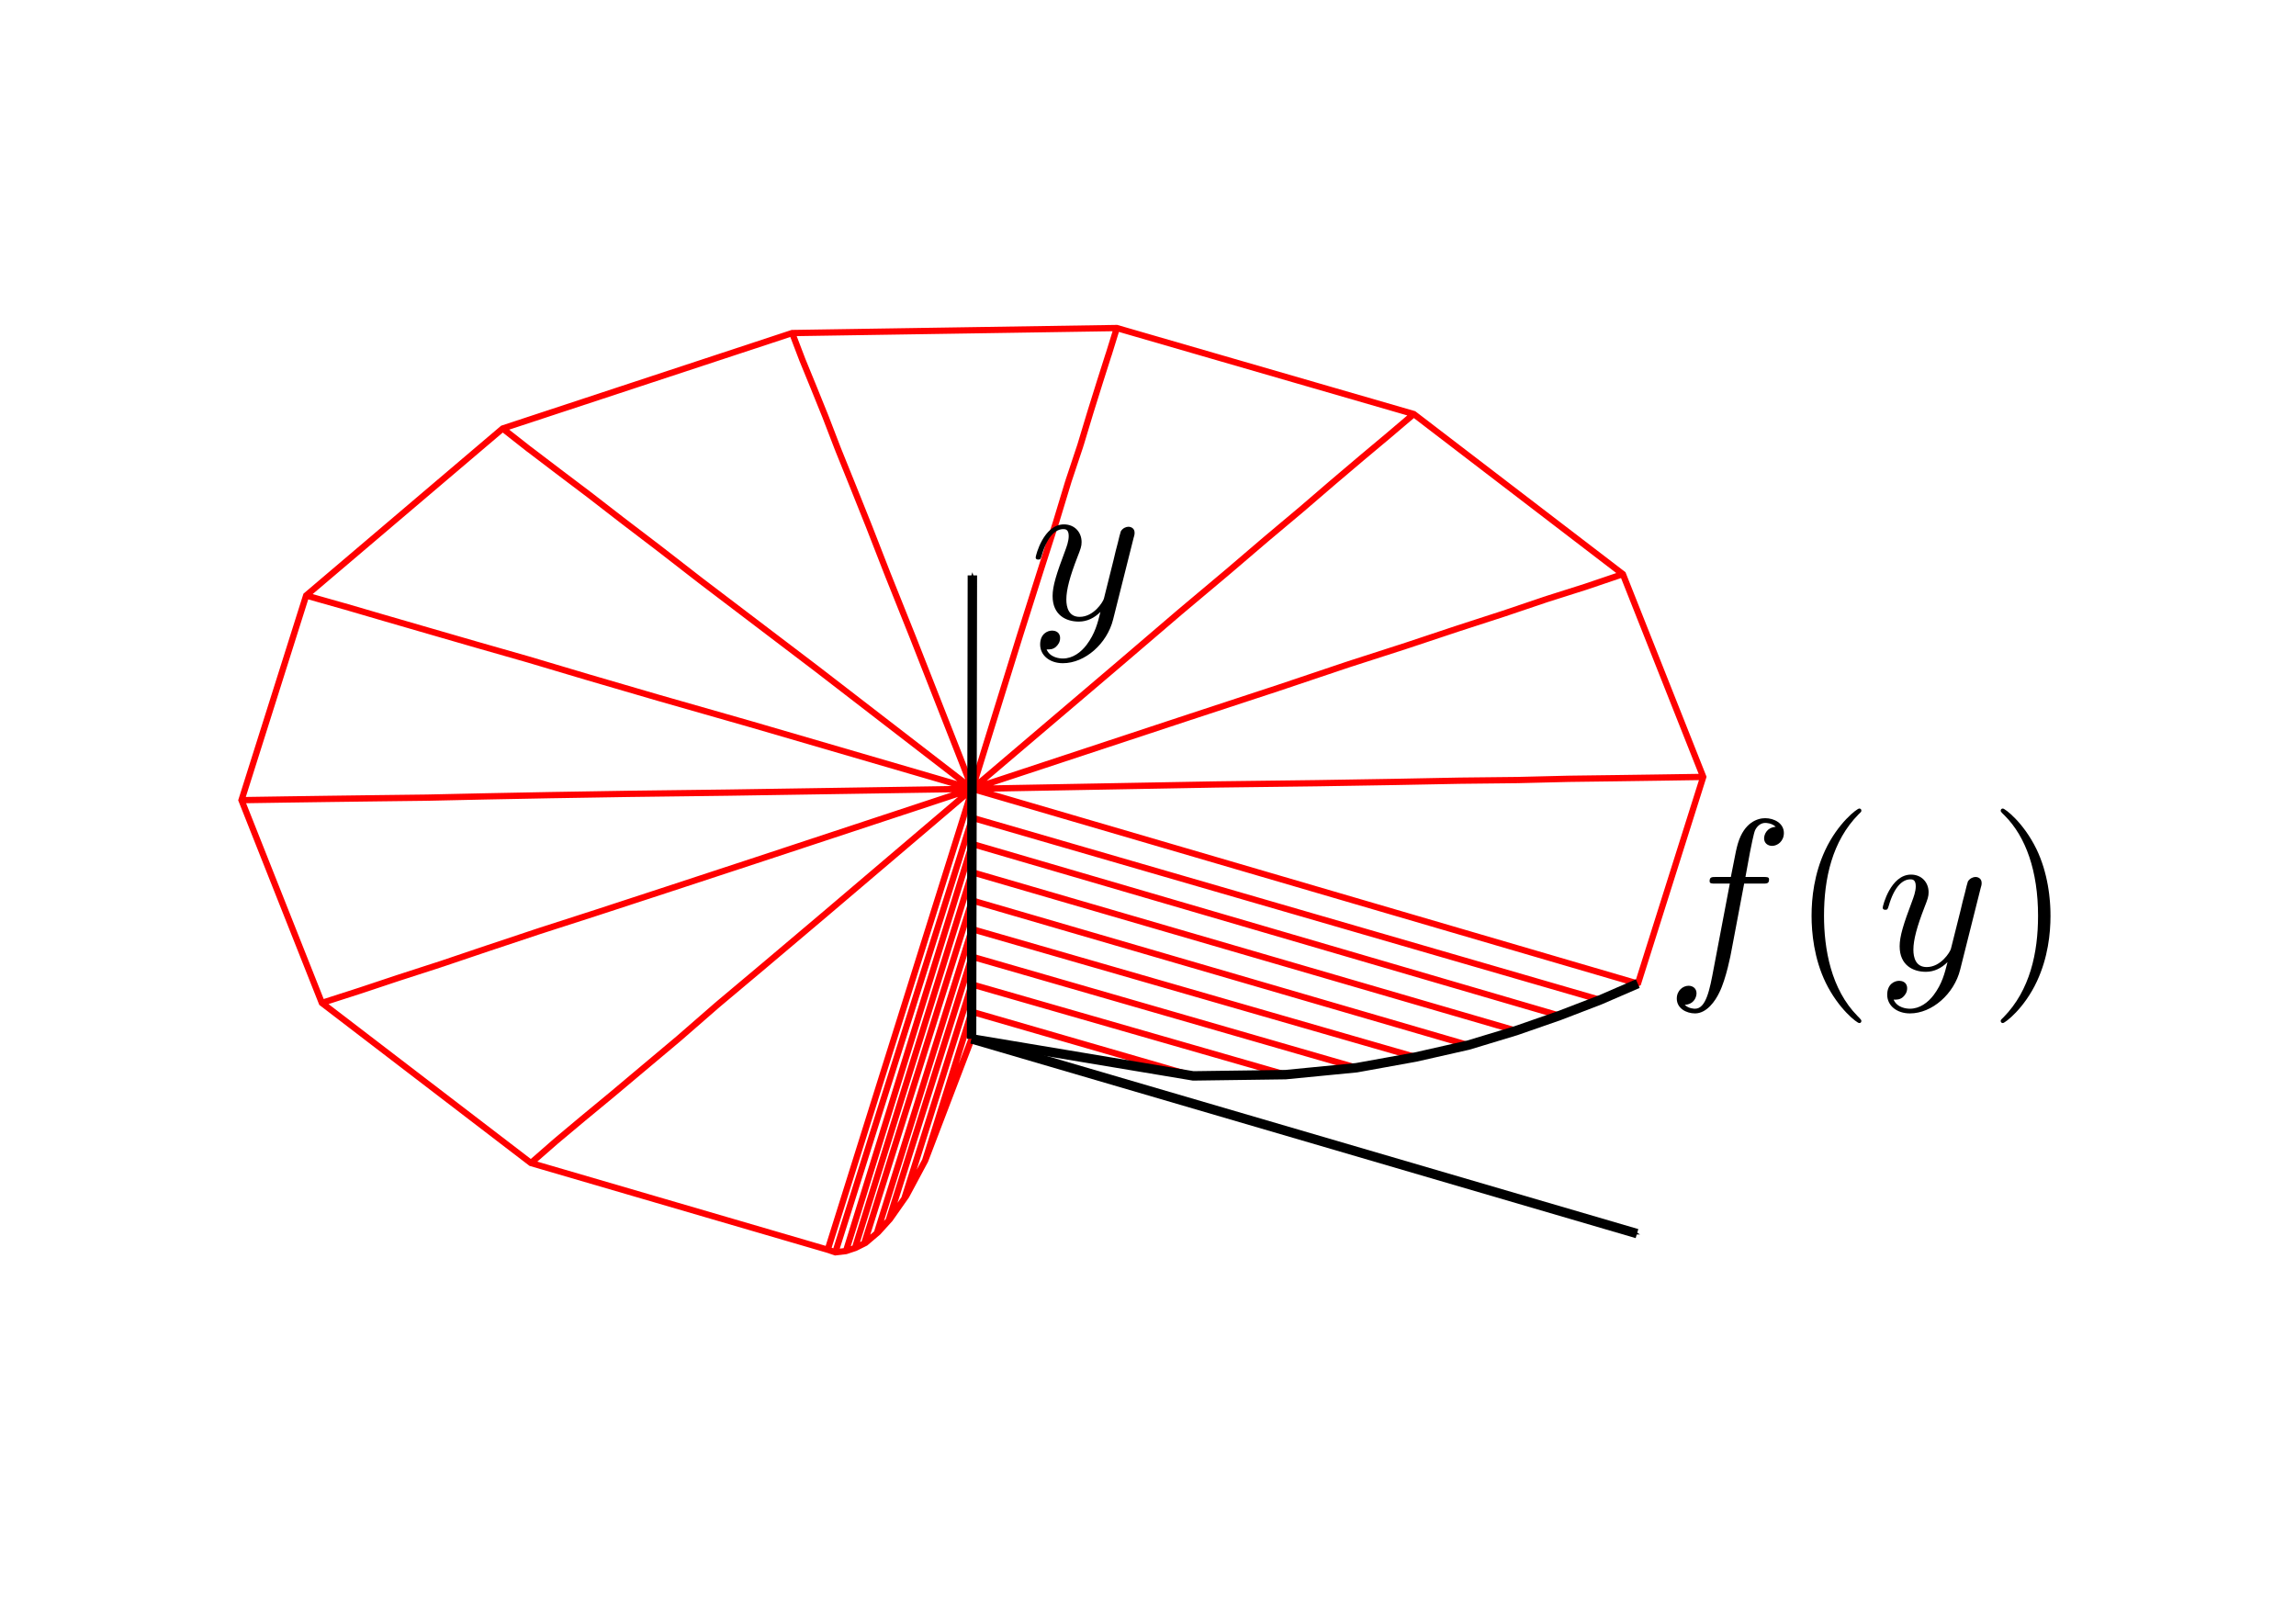 <?xml version="1.0" encoding="UTF-8" standalone="no"?>
<!-- Created with Inkscape (http://www.inkscape.org/) -->
<svg
   xmlns:svg="http://www.w3.org/2000/svg"
   xmlns="http://www.w3.org/2000/svg"
   xmlns:xlink="http://www.w3.org/1999/xlink"
   version="1.0"
   width="365.668"
   height="255.979"
   id="svg13031"
   style="display:inline">
  <desc
     id="desc13033">Produced by GNUPLOT 4.2 patchlevel 4  </desc>
  <defs
     id="defs13035">
    <marker
       refX="0"
       refY="0"
       orient="auto"
       id="Arrow1Mstart"
       style="overflow:visible">
      <path
         d="M 0,0 L 5,-5 L -12.5,0 L 5,5 L 0,0 z"
         transform="matrix(0.4,0,0,0.4,4,0)"
         id="path5830"
         style="fill-rule:evenodd;stroke:#000000;stroke-width:1pt;marker-start:none" />
    </marker>
    <marker
       refX="0"
       refY="0"
       orient="auto"
       id="Arrow1Mend"
       style="overflow:visible">
      <path
         d="M 0,0 L 5,-5 L -12.5,0 L 5,5 L 0,0 z"
         transform="matrix(-0.4,0,0,-0.4,-4,0)"
         id="path5833"
         style="fill-rule:evenodd;stroke:#000000;stroke-width:1pt;marker-start:none" />
    </marker>
    <circle
       cx="0"
       cy="0"
       r="1"
       id="gpDot" />
    <path
       d="M -1,0 L 1,0 M 0,-1 L 0,1"
       id="gpPt0"
       style="stroke-width:0.222" />
    <path
       d="M -1,-1 L 1,1 M 1,-1 L -1,1"
       id="gpPt1"
       style="stroke-width:0.222" />
    <path
       d="M -1,0 L 1,0 M 0,-1 L 0,1 M -1,-1 L 1,1 M -1,1 L 1,-1"
       id="gpPt2"
       style="stroke-width:0.222" />
    <rect
       width="2"
       height="2"
       x="-1"
       y="-1"
       id="gpPt3"
       style="stroke-width:0.222" />
    <use
       id="gpPt4"
       style="stroke:none"
       x="0"
       y="0"
       width="600"
       height="480"
       xlink:href="#gpPt3" />
    <circle
       cx="0"
       cy="0"
       r="1"
       id="gpPt5"
       style="stroke-width:0.222" />
    <use
       id="gpPt6"
       style="stroke:none"
       x="0"
       y="0"
       width="600"
       height="480"
       xlink:href="#gpPt5" />
    <path
       d="M 0,-1.33 L -1.33,0.67 L 1.33,0.67 L 0,-1.33 z"
       id="gpPt7"
       style="stroke-width:0.222" />
    <use
       id="gpPt8"
       style="stroke:none"
       x="0"
       y="0"
       width="600"
       height="480"
       xlink:href="#gpPt7" />
    <use
       transform="scale(-1,-1)"
       id="gpPt9"
       x="0"
       y="0"
       width="600"
       height="480"
       xlink:href="#gpPt7" />
    <use
       id="gpPt10"
       style="stroke:none"
       x="0"
       y="0"
       width="600"
       height="480"
       xlink:href="#gpPt9" />
    <use
       transform="matrix(0.707,0.707,-0.707,0.707,0,0)"
       id="gpPt11"
       x="0"
       y="0"
       width="600"
       height="480"
       xlink:href="#gpPt3" />
    <use
       id="gpPt12"
       style="stroke:none"
       x="0"
       y="0"
       width="600"
       height="480"
       xlink:href="#gpPt11" />
    <use
       id="use13987"
       style="stroke:none"
       x="0"
       y="0"
       width="600"
       height="480"
       xlink:href="#gpPt11" />
    <use
       transform="matrix(0.707,0.707,-0.707,0.707,0,0)"
       id="use13985"
       x="0"
       y="0"
       width="600"
       height="480"
       xlink:href="#gpPt3" />
    <use
       id="use13983"
       style="stroke:none"
       x="0"
       y="0"
       width="600"
       height="480"
       xlink:href="#gpPt9" />
    <use
       transform="scale(-1,-1)"
       id="use13981"
       x="0"
       y="0"
       width="600"
       height="480"
       xlink:href="#gpPt7" />
    <use
       id="use13979"
       style="stroke:none"
       x="0"
       y="0"
       width="600"
       height="480"
       xlink:href="#gpPt7" />
    <path
       d="M 0,-1.33 L -1.33,0.67 L 1.33,0.67 L 0,-1.33 z"
       id="path13977"
       style="stroke-width:0.222" />
    <use
       id="use13975"
       style="stroke:none"
       x="0"
       y="0"
       width="600"
       height="480"
       xlink:href="#gpPt5" />
    <circle
       cx="0"
       cy="0"
       r="1"
       id="circle13973"
       style="stroke-width:0.222" />
    <use
       id="use13971"
       style="stroke:none"
       x="0"
       y="0"
       width="600"
       height="480"
       xlink:href="#gpPt3" />
    <rect
       width="2"
       height="2"
       x="-1"
       y="-1"
       id="rect13969"
       style="stroke-width:0.222" />
    <path
       d="M -1,0 L 1,0 M 0,-1 L 0,1 M -1,-1 L 1,1 M -1,1 L 1,-1"
       id="path13967"
       style="stroke-width:0.222" />
    <path
       d="M -1,-1 L 1,1 M 1,-1 L -1,1"
       id="path13965"
       style="stroke-width:0.222" />
    <path
       d="M -1,0 L 1,0 M 0,-1 L 0,1"
       id="path13963"
       style="stroke-width:0.222" />
    <circle
       cx="0"
       cy="0"
       r="1"
       id="circle13961" />
  </defs>
  <g
     transform="translate(-145.137,-55.85)"
     id="g13051"
     style="fill:none;stroke-width:1;stroke-linecap:butt;stroke-linejoin:miter" />
  <g
     transform="translate(-145.137,-55.85)"
     id="g13053"
     style="fill:none;stroke-width:1;stroke-linecap:butt;stroke-linejoin:miter" />
  <g
     transform="translate(-145.137,-55.85)"
     id="g13107"
     style="fill:none;stroke-width:1;stroke-linecap:butt;stroke-linejoin:miter">
    <path
       d=""
       id="path13109"
       style="stroke:#000000" />
  </g>
  <g
     transform="translate(-145.137,-55.85)"
     id="g13123"
     style="fill:none;stroke-width:1;stroke-linecap:butt;stroke-linejoin:miter">
    <path
       d=""
       id="path13125"
       style="stroke:#000000" />
  </g>
  <g
     transform="translate(-145.137,-55.85)"
     id="g13127"
     style="fill:none;stroke-width:1;stroke-linecap:butt;stroke-linejoin:miter">
    <path
       d=""
       id="path13129"
       style="stroke:#ff0000" />
  </g>
  <g
     transform="translate(-145.137,-55.85)"
     id="g13151"
     style="fill:none;stroke-width:1;stroke-linecap:butt;stroke-linejoin:miter">
    <path
       d=""
       id="path13153"
       style="stroke:#ff0000" />
  </g>
  <g
     transform="translate(-145.137,-55.85)"
     id="g13159"
     style="fill:none;stroke-width:1;stroke-linecap:butt;stroke-linejoin:miter">
    <path
       d=""
       id="path13161"
       style="stroke:#000000" />
  </g>
  <g
     transform="translate(-145.137,-55.85)"
     id="g13167"
     style="fill:none;stroke-width:1;stroke-linecap:butt;stroke-linejoin:miter">
    <path
       d=""
       id="path13169"
       style="stroke:#000000" />
  </g>
  <g
     transform="translate(-145.137,-55.85)"
     id="g13183"
     style="fill:none;stroke-width:1;stroke-linecap:butt;stroke-linejoin:miter">
    <path
       d=""
       id="path13185"
       style="stroke:#000000" />
  </g>
  <g
     transform="translate(-145.137,-55.85)"
     id="g13203"
     style="fill:none;stroke-width:1;stroke-linecap:butt;stroke-linejoin:miter">
    <path
       d=""
       id="path13205"
       style="stroke:#ff0000" />
  </g>
  <g
     transform="translate(-145.137,-55.85)"
     id="g13263"
     style="fill:none;stroke-width:1;stroke-linecap:butt;stroke-linejoin:miter">
    <path
       d=""
       id="path13265"
       style="stroke:#000000" />
  </g>
  <g
     transform="translate(-145.137,-55.85)"
     id="g13351"
     style="fill:none;stroke-width:1;stroke-linecap:butt;stroke-linejoin:miter" />
  <g
     transform="translate(-145.137,-55.85)"
     id="g13353"
     style="fill:none;stroke-width:1;stroke-linecap:butt;stroke-linejoin:miter" />
  <g
     transform="translate(-145.137,-55.85)"
     id="g13355"
     style="fill:none;stroke-width:1;stroke-linecap:butt;stroke-linejoin:miter" />
  <g
     transform="translate(305.379,-8.047)"
     id="g13781"
     style="fill:none;stroke-width:1;stroke-linecap:butt;stroke-linejoin:miter" />
  <g
     transform="translate(305.379,-8.047)"
     id="g13951"
     style="fill:none;stroke-width:1;stroke-linecap:butt;stroke-linejoin:miter">
    <path
       d="M 464.1,329.4 L 285.7,425.7 M 135.9,311 L 285.7,425.7"
       id="path13953" />
  </g>
  <g
     transform="translate(-145.137,-55.85)"
     id="layer4"
     style="display:inline">
    <path
       d="M 299.875,221.321 L 292.475,240.721 L 289.475,246.321 L 286.875,250.021 L 284.975,252.121 L 282.975,253.821 L 281.375,254.621 L 279.875,255.121 L 278.175,255.321 L 277.04,254.932 L 229.7,241.1 L 229.7,241.1 L 196.4,215.6 L 196.4,215.6 L 183.6,183.3 L 183.6,183.3 L 193.9,150.7 L 193.9,150.7 L 225.2,124.1 L 225.2,124.1 L 271.3,108.9 L 271.3,108.9 L 323,108.1 L 370.3,121.8 L 403.6,147.3 L 416.4,179.6 L 406.037,212.41 L 399.975,215.121 L 393.475,217.621 L 386.575,220.021 L 378.975,222.321 L 370.575,224.221 L 361.175,225.921 L 349.875,227.021 L 335.175,227.221 L 299.875,221.321 z M 321.692,112.355 L 322.992,108.155 M 272.931,113.178 L 271.331,108.978 M 320.3,116.7 L 321.7,112.3 M 274.7,117.5 L 272.9,113.1 M 318.8,121.5 L 320.3,116.7 M 276.6,122.2 L 274.7,117.5 M 317.2,126.8 L 318.8,121.5 M 366.253,125.239 L 370.253,121.839 M 278.6,127.4 L 276.6,122.2 M 229.439,127.439 L 225.239,124.139 M 362,128.8 L 366.3,125.2 M 315.3,132.5 L 317.2,126.8 M 280.9,133.1 L 278.6,127.4 M 234,130.9 L 229.4,127.4 M 357.4,132.7 L 362,128.8 M 238.9,134.6 L 234,130.9 M 313.3,139.1 L 315.3,132.5 M 352.4,137 L 357.4,132.7 M 283.5,139.6 L 280.9,133.1 M 244.2,138.7 L 238.9,134.6 M 346.8,141.7 L 352.4,137 M 250.1,143.2 L 244.2,138.7 M 310.8,146.9 L 313.3,139.1 M 286.5,147.3 L 283.5,139.6 M 340.6,147 L 346.8,141.7 M 256.8,148.4 L 250.1,143.2 M 307.6,157 L 310.8,146.9 M 333.1,153.3 L 340.6,147 M 290.5,157.3 L 286.5,147.3 M 397.63,149.323 L 403.53,147.323 M 264.7,154.4 L 256.8,148.4 M 391.4,151.3 L 397.7,149.3 M 199.955,152.422 L 193.955,150.722 M 384.6,153.6 L 391.4,151.3 M 206.4,154.3 L 199.9,152.4 M 323.4,161.6 L 333.1,153.3 M 377.2,156 L 384.6,153.6 M 213.3,156.3 L 206.4,154.3 M 275.1,162.3 L 264.7,154.4 M 369.1,158.7 L 377.2,156 M 220.9,158.5 L 213.3,156.3 M 300,181.5 L 307.6,157 M 300,181.5 L 290.5,157.3 M 229.3,160.9 L 220.9,158.5 M 359.8,161.7 L 369.1,158.7 M 238.7,163.7 L 229.3,160.9 M 300,181.5 L 323.4,161.6 M 348.8,165.4 L 359.8,161.7 M 300,181.5 L 275.1,162.3 M 250,167 L 238.7,163.7 M 334.5,170.1 L 348.8,165.4 M 264.7,171.2 L 250,167 M 300,181.5 L 334.5,170.1 M 300,181.5 L 264.7,171.2 M 409.761,179.7 L 416.361,179.6 M 402.7,179.8 L 409.8,179.7 M 395,179.9 L 402.7,179.8 M 386.8,180.1 L 395,179.9 M 377.6,180.2 L 386.8,180.1 M 367.2,180.4 L 377.6,180.2 M 354.9,180.6 L 367.2,180.4 M 338.8,180.8 L 354.9,180.6 M 300,181.5 L 338.8,180.8 M 405.975,212.521 L 300,181.5 M 261.2,182.1 L 300,181.5 M 265.5,192.9 L 300,181.5 M 276.6,201.4 L 300,181.5 M 277,254.8 L 300,181.5 M 245.1,182.3 L 261.2,182.1 M 232.8,182.5 L 245.1,182.3 M 222.4,182.7 L 232.8,182.5 M 213.2,182.9 L 222.4,182.7 M 205,183 L 213.2,182.9 M 197.3,183.1 L 205,183 M 190.2,183.2 L 197.3,183.1 M 183.677,183.3 L 190.277,183.2 M 251.2,197.6 L 265.5,192.9 M 240.2,201.2 L 251.2,197.6 M 230.9,204.2 L 240.2,201.2 M 266.9,209.6 L 276.6,201.4 M 222.8,206.9 L 230.9,204.2 M 299.902,212.644 L 289.175,246.721 M 215.4,209.4 L 222.8,206.9 M 208.6,211.6 L 215.4,209.4 M 259.4,215.9 L 266.9,209.6 M 202.3,213.7 L 208.6,211.6 M 196.463,215.577 L 202.363,213.677 M 253.2,221.3 L 259.4,215.9 M 247.6,226 L 253.2,221.3 M 242.6,230.2 L 247.6,226 M 238,234 L 242.6,230.2 M 233.7,237.6 L 238,234 M 229.727,241.073 L 233.7,237.6 M 299.985,186.111 L 399.975,215.121 M 299.972,190.278 L 393.475,217.621 M 299.958,194.782 L 386.575,220.021 M 299.944,199.278 L 378.975,222.321 M 299.93,203.84 L 370.575,224.221 M 299.916,208.226 L 361.175,225.921 M 299.985,186.111 L 278.175,255.321 M 299.902,212.644 L 349.875,227.021 M 299.888,217.002 L 335.175,227.221 M 299.972,190.278 L 279.875,255.121 M 299.93,203.84 L 284.775,252.321 M 299.958,194.782 L 281.275,254.721 M 299.944,199.278 L 282.775,253.921 M 299.916,208.226 L 286.675,250.221 M 299.888,217.002 L 292.475,240.721"
       id="path14232"
       style="fill:#ffffff;stroke:#ff0000;stroke-width:1;stroke-linecap:butt;stroke-linejoin:miter" />
    <path
       d="M 405.849,252.341 L 299.875,221.321"
       id="path15720"
       style="stroke:#000000;stroke-width:1.5;stroke-linecap:butt;stroke-linejoin:miter;marker-start:url(#Arrow1Mstart);marker-end:none;stroke-miterlimit:4;stroke-dasharray:none;display:inline" />
    <path
       d="M 300,147.5 L 299.875,221.321"
       id="path15684"
       style="fill:none;fill-rule:evenodd;stroke:#000000;stroke-width:1.5;stroke-linecap:butt;stroke-linejoin:miter;marker-start:url(#Arrow1Mstart);marker-end:none;stroke-miterlimit:4;stroke-dasharray:none;stroke-opacity:1;display:inline" />
    <path
       d="M 405.975,212.521 L 399.975,215.121 L 393.475,217.621 L 386.575,220.021 L 378.975,222.321 L 370.575,224.221 L 361.175,225.921 L 349.875,227.021 L 335.175,227.221 L 299.875,221.321"
       id="path15665"
       style="fill:none;fill-rule:evenodd;stroke:#000000;stroke-width:1.5;stroke-linecap:butt;stroke-linejoin:miter;stroke-miterlimit:4;stroke-dasharray:none;stroke-opacity:1" />
    <g
       transform="translate(217.561,38.781)"
       id="g19564">
      <g
         transform="matrix(0.686,0,0,-0.686,-120,450)"
         id="content"
         xml:space="preserve"
         style="font-style:normal;font-variant:normal;font-weight:normal;font-stretch:normal;letter-spacing:normal;word-spacing:normal;text-anchor:start;fill:none;fill-opacity:1;stroke:#000000;stroke-linecap:butt;stroke-linejoin:miter;stroke-miterlimit:10.433;stroke-dasharray:none;stroke-dashoffset:0;stroke-opacity:1"><path
           d="M 474.28,425.93 L 478.57,425.93 C 479.56,425.93 480.06,425.93 480.06,426.92 C 480.06,427.47 479.56,427.47 478.71,427.47 L 474.58,427.47 C 475.13,430.36 475.08,430.26 475.62,433.15 C 475.82,434.2 476.52,437.73 476.82,438.33 C 477.27,439.27 478.12,440.02 479.16,440.02 C 479.36,440.02 480.66,440.02 481.61,439.12 C 479.41,438.93 478.91,437.18 478.91,436.44 C 478.91,435.29 479.81,434.69 480.76,434.69 C 482.05,434.69 483.5,435.79 483.5,437.68 C 483.5,439.97 481.21,441.12 479.16,441.12 C 477.47,441.12 474.33,440.22 472.84,435.29 C 472.54,434.24 472.39,433.75 471.19,427.47 L 467.76,427.47 C 466.81,427.47 466.26,427.47 466.26,426.52 C 466.26,425.93 466.71,425.93 467.66,425.93 L 470.95,425.93 L 467.21,406.25 C 466.31,401.42 465.46,396.88 462.88,396.88 C 462.68,396.88 461.43,396.88 460.48,397.78 C 462.77,397.93 463.22,399.72 463.22,400.47 C 463.22,401.62 462.33,402.21 461.38,402.21 C 460.09,402.21 458.64,401.12 458.64,399.23 C 458.64,396.98 460.83,395.79 462.88,395.79 C 465.61,395.79 467.61,398.73 468.5,400.62 C 470.1,403.76 471.24,409.79 471.29,410.13 L 474.28,425.93 z"
           id="path19567"
           style="fill:#000000;stroke-width:0" /><path
           d="M 501.49,394.04 L 501.49,394.07 L 501.49,394.1 L 501.48,394.11 L 501.48,394.13 L 501.48,394.14 L 501.47,394.16 L 501.47,394.18 L 501.46,394.19 L 501.45,394.21 L 501.44,394.23 L 501.43,394.26 L 501.42,394.28 L 501.4,394.3 L 501.38,394.33 L 501.36,394.36 L 501.34,394.39 L 501.31,394.42 L 501.28,394.46 L 501.27,394.48 L 501.25,394.5 L 501.23,394.52 L 501.21,394.54 L 501.19,394.56 L 501.17,394.59 L 501.15,394.61 L 501.13,394.63 L 501.11,394.66 L 501.08,394.68 L 501.06,394.71 L 501.03,394.74 L 501.01,394.77 L 500.98,394.8 L 500.95,394.83 L 500.92,394.86 L 500.89,394.89 L 500.86,394.92 L 500.82,394.96 L 500.79,394.99 L 500.75,395.03 L 500.72,395.06 L 500.68,395.1 L 500.64,395.14 C 494.41,401.42 492.82,410.83 492.82,418.45 C 492.82,427.12 494.71,435.79 500.84,442.02 C 501.49,442.61 501.49,442.71 501.49,442.86 C 501.49,443.21 501.29,443.36 500.99,443.36 C 500.49,443.36 496.01,439.97 493.07,433.64 C 490.53,428.17 489.93,422.64 489.93,418.45 C 489.93,414.57 490.48,408.54 493.22,402.91 C 496.21,396.79 500.49,393.55 500.99,393.55 C 501.29,393.55 501.49,393.7 501.49,394.04 z"
           id="path19569"
           style="fill:#000000;stroke-width:0" /><path
           d="M 529.21,424.98 L 529.22,425.01 L 529.23,425.04 L 529.24,425.07 L 529.25,425.1 L 529.26,425.16 L 529.28,425.21 L 529.29,425.27 L 529.3,425.31 L 529.32,425.36 L 529.33,425.4 L 529.34,425.44 L 529.35,425.48 L 529.35,425.52 L 529.36,425.56 L 529.37,425.59 L 529.37,425.62 L 529.38,425.65 L 529.39,425.68 L 529.39,425.71 L 529.39,425.74 L 529.4,425.77 L 529.4,425.79 L 529.4,425.85 L 529.41,425.9 L 529.41,425.95 L 529.41,426 L 529.41,426.03 L 529.41,426.06 L 529.41,426.09 L 529.41,426.12 C 529.41,427.02 528.71,427.47 527.97,427.47 C 527.47,427.47 526.67,427.17 526.22,426.42 C 526.12,426.18 525.72,424.63 525.52,423.73 C 525.18,422.44 524.82,421.09 524.53,419.75 L 522.28,410.78 C 522.09,410.04 519.95,406.55 516.66,406.55 C 514.12,406.55 513.57,408.74 513.57,410.58 C 513.57,412.88 514.41,415.96 516.11,420.35 C 516.91,422.39 517.1,422.94 517.1,423.93 C 517.1,426.18 515.51,428.02 513.02,428.02 C 508.29,428.02 506.45,420.79 506.45,420.35 C 506.45,419.85 506.94,419.85 507.04,419.85 C 507.54,419.85 507.59,419.95 507.84,420.75 C 509.18,425.43 511.18,426.92 512.87,426.92 C 513.27,426.92 514.12,426.92 514.12,425.33 C 514.12,424.08 513.62,422.79 513.27,421.84 C 511.28,416.56 510.38,413.72 510.38,411.38 C 510.38,406.95 513.52,405.45 516.46,405.45 C 518.4,405.45 520.09,406.3 521.49,407.7 C 520.84,405.1 520.24,402.66 518.25,400.02 C 516.96,398.33 515.06,396.88 512.77,396.88 C 512.07,396.88 509.83,397.04 508.98,398.98 C 509.78,398.98 510.43,398.98 511.13,399.57 C 511.62,400.02 512.12,400.67 512.12,401.62 C 512.12,403.16 510.78,403.36 510.28,403.36 C 509.13,403.36 507.49,402.56 507.49,400.12 C 507.49,397.63 509.68,395.79 512.77,395.79 C 517.9,395.79 523.03,400.32 524.43,405.95 L 529.21,424.98 z"
           id="path19571"
           style="fill:#000000;stroke-width:0" /><path
           d="M 545.4,418.45 L 545.39,418.82 L 545.39,419.21 L 545.38,419.6 L 545.37,420.01 L 545.33,420.85 L 545.27,421.73 L 545.18,422.65 L 545.08,423.59 L 544.94,424.57 L 544.78,425.57 L 544.58,426.59 L 544.35,427.63 L 544.08,428.68 L 543.78,429.74 L 543.43,430.8 L 543.04,431.87 L 542.82,432.4 L 542.6,432.94 L 542.36,433.47 L 542.11,434 C 539.12,440.12 534.84,443.36 534.34,443.36 C 534.04,443.36 533.84,443.16 533.84,442.86 C 533.84,442.71 533.84,442.61 534.78,441.71 C 539.67,436.79 542.51,428.86 542.51,418.45 C 542.51,409.93 540.66,401.17 534.49,394.89 C 533.84,394.29 533.84,394.2 533.84,394.04 C 533.84,393.75 534.04,393.55 534.34,393.55 C 534.84,393.55 539.32,396.93 542.26,403.26 C 544.8,408.74 545.4,414.27 545.4,418.45 z"
           id="path19573"
           style="fill:#000000;stroke-width:0" /></g>    </g>
    <g
       transform="translate(116.271,-17.002)"
       id="g20015">
      <g
         transform="matrix(0.686,0,0,-0.686,-120,450)"
         id="g20017"
         xml:space="preserve"
         style="font-style:normal;font-variant:normal;font-weight:normal;font-stretch:normal;letter-spacing:normal;word-spacing:normal;text-anchor:start;fill:none;fill-opacity:1;stroke:#000000;stroke-linecap:butt;stroke-linejoin:miter;stroke-miterlimit:10.433;stroke-dasharray:none;stroke-dashoffset:0;stroke-opacity:1"><path
           d="M 480.21,424.98 L 480.22,425.01 L 480.23,425.04 L 480.24,425.07 L 480.25,425.1 L 480.26,425.16 L 480.28,425.21 L 480.29,425.27 L 480.3,425.31 L 480.32,425.36 L 480.33,425.4 L 480.34,425.44 L 480.35,425.48 L 480.35,425.52 L 480.36,425.56 L 480.37,425.59 L 480.37,425.62 L 480.38,425.65 L 480.39,425.68 L 480.39,425.71 L 480.39,425.74 L 480.4,425.77 L 480.4,425.79 L 480.4,425.85 L 480.41,425.9 L 480.41,425.95 L 480.41,426 L 480.41,426.03 L 480.41,426.06 L 480.41,426.09 L 480.41,426.12 C 480.41,427.02 479.71,427.47 478.96,427.47 C 478.46,427.47 477.67,427.17 477.22,426.42 C 477.12,426.18 476.72,424.63 476.52,423.73 C 476.18,422.44 475.82,421.09 475.53,419.75 L 473.29,410.78 C 473.09,410.04 470.95,406.55 467.66,406.55 C 465.12,406.55 464.57,408.74 464.57,410.58 C 464.57,412.88 465.41,415.96 467.11,420.35 C 467.91,422.39 468.11,422.94 468.11,423.93 C 468.11,426.18 466.51,428.02 464.02,428.02 C 459.29,428.02 457.45,420.79 457.45,420.35 C 457.45,419.85 457.94,419.85 458.04,419.85 C 458.54,419.85 458.59,419.95 458.84,420.75 C 460.18,425.43 462.18,426.92 463.87,426.92 C 464.27,426.92 465.12,426.92 465.12,425.33 C 465.12,424.08 464.62,422.79 464.27,421.84 C 462.28,416.56 461.38,413.72 461.38,411.38 C 461.38,406.95 464.52,405.45 467.46,405.45 C 469.4,405.45 471.09,406.3 472.49,407.7 C 471.84,405.1 471.24,402.66 469.25,400.02 C 467.96,398.33 466.06,396.88 463.77,396.88 C 463.07,396.88 460.83,397.04 459.98,398.98 C 460.78,398.98 461.43,398.98 462.13,399.57 C 462.62,400.02 463.12,400.67 463.12,401.62 C 463.12,403.16 461.78,403.36 461.28,403.36 C 460.13,403.36 458.49,402.56 458.49,400.12 C 458.49,397.63 460.68,395.79 463.77,395.79 C 468.9,395.79 474.03,400.32 475.43,405.95 L 480.21,424.98 z"
           id="path20019"
           style="fill:#000000;stroke-width:0" /></g>    </g>
  </g>
</svg>
